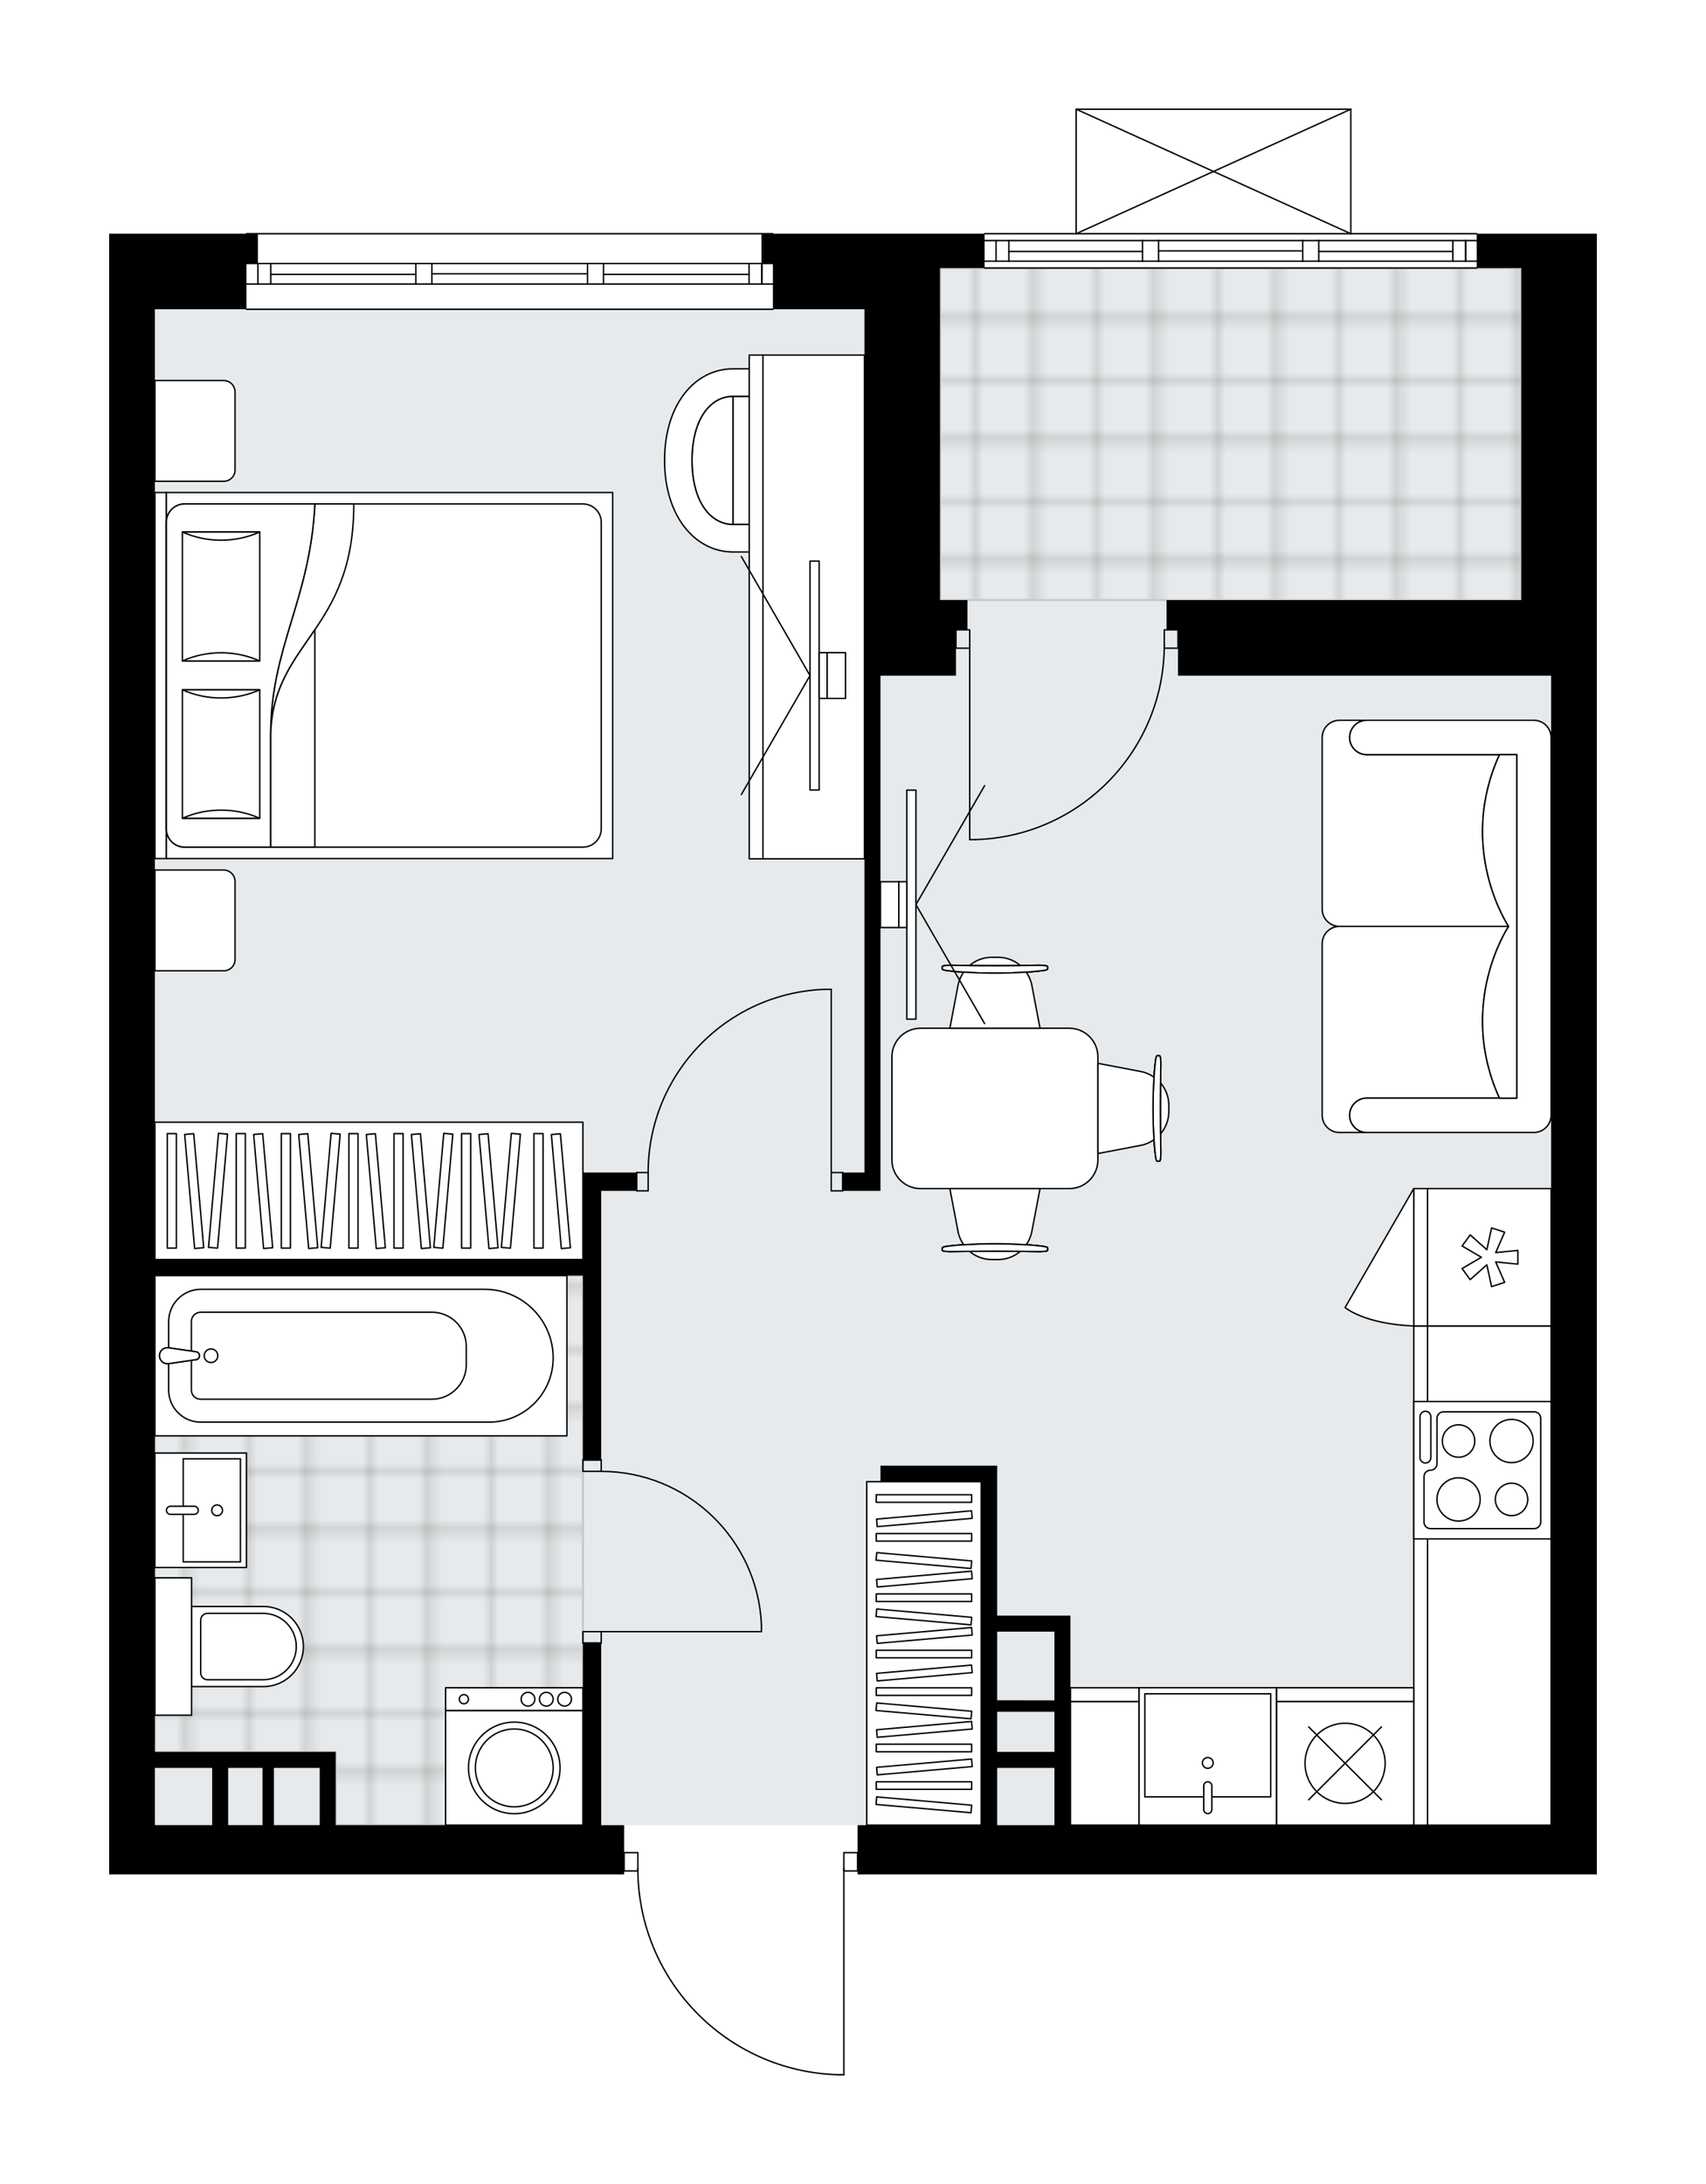 <svg xmlns="http://www.w3.org/2000/svg" xmlns:xlink="http://www.w3.org/1999/xlink" height="2000px" id="Layer_1" style="enable-background:new 0 0 1563.05 2000;" version="1.1" viewBox="0 0 1563.05 2000" width="1563.05px" x="0px" y="0px" xml:space="preserve">
<style type="text/css">
	.st0{fill:none;}
	.st1{opacity:0.25;fill:none;stroke:#12100B;stroke-width:0.4;stroke-miterlimit:10;}
	.st2{fill:#FFFFFF;}
	.st3{fill:#E7EAEC;}
	.st4{fill:url(#SVGID_1_);stroke:#C8C8C8;stroke-width:2;stroke-linecap:round;stroke-linejoin:round;stroke-miterlimit:10;}
	
		.st5{fill:url(#SVGID_00000145745892223613302490000017925850004221601677_);stroke:#C8C8C8;stroke-width:2;stroke-linecap:round;stroke-linejoin:round;stroke-miterlimit:10;}
	.st6{fill:none;stroke:#000000;stroke-width:1.3;stroke-linecap:round;stroke-linejoin:round;stroke-miterlimit:10;}
	.st7{fill:#FFFFFF;stroke:#000000;stroke-width:1.3;stroke-linecap:round;stroke-linejoin:round;stroke-miterlimit:10;}
	.st8{fill:none;stroke:#000000;stroke-width:1.3;stroke-linecap:round;stroke-linejoin:round;}
	.st9{fill:none;stroke:#000000;stroke-width:1.3;stroke-linecap:round;stroke-linejoin:round;stroke-dasharray:9.666,9.666;}
	.st10{fill:none;stroke:#000000;stroke-width:1.3;stroke-linecap:round;stroke-linejoin:round;stroke-dasharray:9.909,9.909;}
	.st11{font-family:'Arial-BoldMT';}
	.st12{font-size:109.909px;}
	.st13{font-size:93px;}
	.st14{font-family:'ArialMT';}
	.st15{font-size:40px;}
</style>
<pattern height="14.57" id="New_Pattern_Swatch_2" patternUnits="userSpaceOnUse" style="overflow:visible;" viewBox="7.49 -22.06 14.57 14.57" width="14.57" x="5950.11" y="1386.23">
	<g>
		<rect class="st0" height="14.57" width="14.57" x="7.49" y="-22.06" />
		<g>
			<rect class="st1" height="7.29" width="7.29" x="14.77" y="-7.49" />
		</g>
		<g>
			<rect class="st1" height="7.29" width="7.29" x="0.2" y="-7.49" />
		</g>
		<g>
			<rect class="st1" height="7.29" width="7.29" x="22.06" y="-14.77" />
		</g>
		<g>
			<rect class="st1" height="7.29" width="7.29" x="7.49" y="-14.77" />
			<rect class="st1" height="7.29" width="7.29" x="14.77" y="-22.06" />
		</g>
		<g>
			<rect class="st1" height="7.29" width="7.29" x="0.2" y="-22.06" />
		</g>
		<g>
			<rect class="st1" height="7.29" width="7.29" x="22.06" y="-29.35" />
		</g>
		<g>
			<rect class="st1" height="7.29" width="7.29" x="7.49" y="-29.35" />
		</g>
	</g>
</pattern>
<path class="st2" d="M1393.85,214.03h69.2v27.26v41.94v335.52  v717.17v380.6h-41.94H896.86h-45.08h-66.06v-2.5h-11.93V1900c0,0.36-0.29,0.65-0.65,0.65h-5.5v0c-0.01,0-0.01,0-0.02,0  c-49.53-1.47-95.82-21.85-130.33-57.41c-33.87-34.89-52.8-80.68-53.5-129.21h-11.96c0,0,0,0,0,0v2.5h-35.65H366.32h-37.75H100  v-45.09V283.24V241.3v-27.26h125.17c0-0.36,0.29-0.65,0.65-0.65h482.31c0.36,0,0.65,0.29,0.65,0.65h152.43h40.24  c0-0.36,0.29-0.65,0.65-0.65h83.23V100c0,0,0,0,0-0.01c0-0.04,0.02-0.09,0.03-0.13c0.01-0.04,0.01-0.08,0.03-0.12c0,0,0-0.01,0-0.01  c0.01-0.03,0.04-0.05,0.05-0.07c0.03-0.04,0.05-0.09,0.09-0.13c0.03-0.03,0.06-0.04,0.09-0.06c0.04-0.03,0.07-0.05,0.12-0.07  c0.04-0.02,0.08-0.02,0.13-0.03c0.04-0.01,0.07-0.02,0.11-0.02h251.64c0.03,0,0.06,0.01,0.09,0.02c0.05,0.01,0.1,0.01,0.15,0.03  c0.04,0.02,0.07,0.04,0.1,0.06c0.04,0.02,0.08,0.04,0.11,0.07c0.04,0.04,0.06,0.08,0.09,0.12c0.02,0.03,0.04,0.05,0.05,0.08  c0,0,0,0.01,0,0.01c0.02,0.04,0.02,0.08,0.03,0.12c0.01,0.04,0.03,0.09,0.03,0.13c0,0,0,0,0,0.01v113.38h114.68  c0.36,0,0.65,0.29,0.65,0.65H1393.85z" id="background" />
<g id="floor">
	<polygon class="st3" points="1421.11,283.24 1393.85,283.24 1393.85,245.49 861.21,245.49 861.21,283.24 141.94,283.24    141.94,1671.45 1421.11,1671.45  " />
	<pattern id="SVGID_1_" patternTransform="matrix(7.398 0 0 7.398 88096.164 45523.117)" xlink:href="#New_Pattern_Swatch_2">
	</pattern>
	<polygon class="st4" points="534.08,1671.45 534.08,1604.34 534.08,1515.28 534.08,1168.17 141.94,1168.17 141.94,1604.34    307.6,1604.34 307.6,1671.45  " />
	
		<pattern id="SVGID_00000039134568862083923540000015419134543027388080_" patternTransform="matrix(7.398 0 0 7.398 88096.164 45523.117)" xlink:href="#New_Pattern_Swatch_2">
	</pattern>
	
		<polygon points="   861.21,549.55 861.21,245.49 1393.85,245.49 1393.85,549.55  " style="fill:url(#SVGID_00000039134568862083923540000015419134543027388080_);stroke:#C8C8C8;stroke-width:2;stroke-linecap:round;stroke-linejoin:round;stroke-miterlimit:10;" />
	<g id="LINE_00000137111907945464687220000008902983764488484999_">
		<line class="st6" x1="1352.96" x2="902.1" y1="245.49" y2="245.49" />
	</g>
	<g id="LINE_00000042701901885953359430000012194381637374346144_">
		<line class="st6" x1="1342.85" x2="1342.85" y1="239.2" y2="220.33" />
	</g>
	<g id="LINE_00000083786016737465396590000015378438113318457009_">
		<line class="st6" x1="912.59" x2="912.59" y1="239.2" y2="220.33" />
	</g>
	<g id="LINE_00000160875883957124332140000008350700028308812462_">
		<line class="st6" x1="1208.26" x2="1331.1" y1="230.29" y2="230.29" />
	</g>
	<g id="LINE_00000158727151119857751830000012782430620507102885_">
		<line class="st6" x1="924.33" x2="1046.79" y1="230.29" y2="230.29" />
	</g>
	<g id="LINE_00000103227020744980267310000009990064446682946698_">
		<line class="st6" x1="924.33" x2="924.33" y1="220.33" y2="239.2" />
	</g>
	<g id="LINE_00000005950687776283919870000001971729443288018863_">
		<line class="st6" x1="1342.85" x2="1342.85" y1="239.2" y2="220.33" />
	</g>
	<g id="LINE_00000047052327466548993260000012792999496903645110_">
		<line class="st6" x1="1331.1" x2="1331.1" y1="220.33" y2="239.2" />
	</g>
	<g id="LINE_00000031193658016940386950000017931874160221248664_">
		<line class="st6" x1="1193.58" x2="1193.58" y1="239.2" y2="220.33" />
	</g>
	<g id="LINE_00000159452846624341962350000003956120272327149450_">
		<line class="st6" x1="1193.58" x2="1208.26" y1="220.33" y2="220.33" />
	</g>
	<g id="LINE_00000105394888650969022300000007180422486944958903_">
		<line class="st6" x1="1208.26" x2="1208.26" y1="220.33" y2="239.2" />
	</g>
	<g id="LINE_00000105425123066456751750000006007563052902080135_">
		<line class="st6" x1="1208.26" x2="1193.58" y1="239.2" y2="239.2" />
	</g>
	<g id="LINE_00000075149514700319664690000009589202464042850691_">
		<line class="st6" x1="902.1" x2="1352.96" y1="214.03" y2="214.03" />
	</g>
	<g id="LINE_00000012470797212071448170000002269927174853641114_">
		<line class="st6" x1="1046.79" x2="1046.79" y1="239.2" y2="220.33" />
	</g>
	<g id="LINE_00000160162188833330720160000014510781413472830346_">
		<line class="st6" x1="1046.79" x2="1061.47" y1="220.33" y2="220.33" />
	</g>
	<g id="LINE_00000086650994687902019090000001813001765399584404_">
		<line class="st6" x1="1061.47" x2="1061.47" y1="220.33" y2="239.2" />
	</g>
	<g id="LINE_00000059998882903058143760000005669404110636836532_">
		<line class="st6" x1="1061.47" x2="1046.79" y1="239.2" y2="239.2" />
	</g>
	<g id="LINE_00000062871304366435359160000015149979629781134237_">
		<line class="st6" x1="1061.47" x2="1193.58" y1="229.76" y2="229.76" />
	</g>
	<g id="LWPOLYLINE_00000147196498479730070270000012622643536514104744_">
		<line class="st6" x1="1046.79" x2="902.1" y1="239.2" y2="239.2" />
	</g>
	<g id="LWPOLYLINE_00000018932456430733075240000004140018337518555021_">
		<line class="st6" x1="1061.47" x2="1193.58" y1="239.2" y2="239.2" />
	</g>
	<g id="LWPOLYLINE_00000051385134579760465890000002360372320962281363_">
		<line class="st6" x1="1208.26" x2="1352.96" y1="239.2" y2="239.2" />
	</g>
	<g id="LWPOLYLINE_00000152245105741088349570000007205475315560042112_">
		<line class="st6" x1="1046.79" x2="902.1" y1="220.33" y2="220.33" />
	</g>
	<g id="LWPOLYLINE_00000176746158127702626560000000817865573432396963_">
		<line class="st6" x1="1061.47" x2="1193.58" y1="220.33" y2="220.33" />
	</g>
	<g id="LWPOLYLINE_00000043443288695659002140000010665556007457532334_">
		<line class="st6" x1="1208.26" x2="1352.96" y1="220.33" y2="220.33" />
	</g>
	<g id="LINE_00000029763417602089562980000004483646921931925687_">
		<line class="st6" x1="708.13" x2="225.82" y1="283.24" y2="283.24" />
	</g>
	<g id="LINE_00000178891363146270799320000004516811759590740648_">
		<line class="st6" x1="698.02" x2="698.02" y1="260.17" y2="241.3" />
	</g>
	<g id="LINE_00000125567934222786854230000002603187210375259571_">
		<line class="st6" x1="236.3" x2="236.3" y1="260.17" y2="241.3" />
	</g>
	<g id="LINE_00000179628871312683809890000003913209398841545661_">
		<line class="st6" x1="552.95" x2="686.28" y1="251.26" y2="251.26" />
	</g>
	<g id="LINE_00000156570690480724126220000007616710701414389652_">
		<line class="st6" x1="248.05" x2="381" y1="251.26" y2="251.26" />
	</g>
	<g id="LINE_00000016770683151542917310000018194220987544182920_">
		<line class="st6" x1="248.05" x2="248.05" y1="241.3" y2="260.17" />
	</g>
	<g id="LINE_00000112621613397854205150000013944675968936931741_">
		<line class="st6" x1="698.02" x2="698.02" y1="260.17" y2="241.3" />
	</g>
	<g id="LINE_00000134945325592129207810000014257323507290133652_">
		<line class="st6" x1="686.28" x2="686.28" y1="241.3" y2="260.17" />
	</g>
	<g id="LINE_00000147927165037586482730000015879526534764091813_">
		<line class="st6" x1="538.27" x2="538.27" y1="260.17" y2="241.3" />
	</g>
	<g id="LINE_00000181064455573036443910000012026404117555165354_">
		<line class="st6" x1="538.27" x2="552.95" y1="241.3" y2="241.3" />
	</g>
	<g id="LINE_00000177462383417432251340000013249183420002608516_">
		<line class="st6" x1="552.95" x2="552.95" y1="241.3" y2="260.17" />
	</g>
	<g id="LINE_00000034089341860903144650000017345435053459603369_">
		<line class="st6" x1="552.95" x2="538.27" y1="260.17" y2="260.17" />
	</g>
	<g id="LINE_00000139276947888310404510000010689656400960011137_">
		<line class="st6" x1="225.82" x2="708.13" y1="214.03" y2="214.03" />
	</g>
	<g id="LINE_00000129179302064146679820000016791557760859095938_">
		<line class="st6" x1="381" x2="381" y1="260.17" y2="241.3" />
	</g>
	<g id="LINE_00000149379890957090763110000016415863379044932496_">
		<line class="st6" x1="381" x2="395.68" y1="241.3" y2="241.3" />
	</g>
	<g id="LINE_00000141427443678412112610000011671120913651878285_">
		<line class="st6" x1="395.68" x2="395.68" y1="241.3" y2="260.17" />
	</g>
	<g id="LINE_00000066484158266128565350000012800831114997332146_">
		<line class="st6" x1="395.68" x2="381" y1="260.17" y2="260.17" />
	</g>
	<g id="LINE_00000044866785166122805390000004838315057391182257_">
		<line class="st6" x1="395.68" x2="538.27" y1="250.73" y2="250.73" />
	</g>
	<g id="LWPOLYLINE_00000046336568109419566100000007706742046722897035_">
		<line class="st6" x1="381" x2="225.82" y1="260.17" y2="260.17" />
	</g>
	<g id="LWPOLYLINE_00000124124184185920824970000008571196668346498186_">
		<line class="st6" x1="395.68" x2="538.27" y1="260.17" y2="260.17" />
	</g>
	<g id="LWPOLYLINE_00000065787062020315144660000004439698682907928971_">
		<line class="st6" x1="552.95" x2="708.13" y1="260.17" y2="260.17" />
	</g>
	<g id="LWPOLYLINE_00000076572990827657539110000006699296732924829324_">
		<line class="st6" x1="381" x2="225.82" y1="241.3" y2="241.3" />
	</g>
	<g id="LWPOLYLINE_00000051383857780528298450000002302531628049700766_">
		<line class="st6" x1="395.68" x2="538.27" y1="241.3" y2="241.3" />
	</g>
	<g id="LWPOLYLINE_00000039117303474917125880000000474120425291492784_">
		<line class="st6" x1="552.95" x2="708.13" y1="241.3" y2="241.3" />
	</g>
	<g id="LWPOLYLINE_00000065777710952813133200000002483539194884637870_">
		<rect class="st6" height="16.78" width="12.58" x="571.82" y="1696.61" />
	</g>
	<g id="LWPOLYLINE_00000051368922927106199330000005608425480762685349_">
		<rect class="st6" height="16.78" width="12.58" x="773.14" y="1696.61" />
	</g>
	<g id="LWPOLYLINE_00000114044378503965473570000007255717155722521011_">
		<path class="st6" d="M767.64,1900c-102.06-3.02-183.23-86.63-183.23-188.73" />
	</g>
	<g id="LINE_00000086693547410588158140000009071363542607651760_">
		<line class="st6" x1="773.14" x2="773.14" y1="1711.27" y2="1900" />
	</g>
	<g id="LINE_00000052105778119033780240000017923933807296797629_">
		<line class="st6" x1="773.14" x2="767.64" y1="1900" y2="1900" />
	</g>
	<g id="LWPOLYLINE_00000112618354338941486510000010989627237327479469_">
		<rect class="st6" height="10.48" width="16.78" x="534.08" y="1494.25" />
	</g>
	<g id="LWPOLYLINE_00000044890554081155716470000010519229176299371198_">
		<rect class="st6" height="10.48" width="16.78" x="534.08" y="1336.98" />
	</g>
	<g id="LINE_00000083801035442689032630000016780786420523112879_">
		<line class="st6" x1="550.85" x2="534.08" y1="1504.74" y2="1504.74" />
	</g>
	<g id="LINE_00000008830889263138865090000013810969333662281135_">
		<line class="st6" x1="550.85" x2="534.08" y1="1336.98" y2="1336.98" />
	</g>
	<g id="LINE_00000023975125677795790380000003751203654528718750_">
		<line class="st6" x1="550.85" x2="697.64" y1="1494.25" y2="1494.25" />
	</g>
	<g id="ARC_00000094608955855620721300000016581473872534752959_">
		<path class="st6" d="M550.85,1347.46c78.63,0.05,143.3,61.95,146.79,140.5" />
	</g>
	<g id="LINE_00000162344562884752432260000018117131910328049037_">
		<line class="st6" x1="697.64" x2="697.64" y1="1494.25" y2="1487.96" />
	</g>
	<g id="LWPOLYLINE_00000049181796713457804660000006621017860737726625_">
		<rect class="st6" height="16.78" width="10.48" x="761.6" y="1073.8" />
	</g>
	<g id="LWPOLYLINE_00000105413984871064669110000017876762522169720192_">
		<rect class="st6" height="16.78" width="10.48" x="583.36" y="1073.8" />
	</g>
	<g id="LINE_00000090263413722817034160000012434340841456708275_">
		<line class="st6" x1="772.09" x2="772.09" y1="1073.8" y2="1090.58" />
	</g>
	<g id="LINE_00000147913665950663589220000006726063731646511280_">
		<line class="st6" x1="583.36" x2="583.36" y1="1073.8" y2="1090.58" />
	</g>
	<g id="LINE_00000106866919887235874090000004928694442061469116_">
		<line class="st6" x1="761.6" x2="761.6" y1="1073.8" y2="906.04" />
	</g>
	<g id="LINE_00000120546361044342815510000014548897921647223220_">
		<line class="st6" x1="755.31" x2="761.6" y1="906.04" y2="906.04" />
	</g>
	<g id="ARC_00000013181365470184646060000013428507993539915653_">
		<path class="st6" d="M593.84,1073.8c0.05-90.2,71.33-164.27,161.47-167.76" />
	</g>
	<g id="LWPOLYLINE_00000119833351271029739360000002891238066032677013_">
		<rect class="st6" height="16.78" width="12.58" x="1066.72" y="576.81" />
	</g>
	<g id="LWPOLYLINE_00000016764554213337204530000014115952974943355577_">
		<rect class="st6" height="16.78" width="12.58" x="875.89" y="576.81" />
	</g>
	<g id="LWPOLYLINE_00000062169306118928753760000004933831805142146438_">
		<path class="st6" d="M893.66,768.9c96.39-2.85,173.05-81.81,173.05-178.24" />
	</g>
	<g id="LINE_00000008148355637343387750000007956463412199615379_">
		<line class="st6" x1="888.47" x2="888.47" y1="590.66" y2="768.9" />
	</g>
	<g id="LINE_00000005257801547494250060000017046856188447269015_">
		<line class="st6" x1="888.47" x2="893.66" y1="768.9" y2="768.9" />
	</g>
	<g id="LINE_00000154426767722501822400000004053735495068452260_">
		<line class="st6" x1="985.98" x2="1237.62" y1="100" y2="100" />
	</g>
	<g id="LINE_00000030481231075019816840000007632379267172203933_">
		<line class="st6" x1="1237.62" x2="1237.62" y1="100" y2="214.03" />
	</g>
	<g id="LINE_00000008844070715699415400000015260370312627099272_">
		<line class="st6" x1="985.98" x2="985.98" y1="214.03" y2="100" />
	</g>
	<g id="LWPOLYLINE_00000041979499356830344720000016836783584492958385_">
		<line class="st6" x1="1237.62" x2="985.98" y1="214.03" y2="100" />
	</g>
	<g id="LWPOLYLINE_00000022527945491233442990000010895937380117630848_">
		<line class="st6" x1="985.98" x2="1237.62" y1="214.03" y2="100" />
	</g>
	<path d="M1463.05,1716.53v-380.6V618.76V283.24V241.3v-27.26h-69.2h-40.89v31.45h40.89v37.75v266.32H1079.3h-10.49v27.26h10.49   v41.94h314.55h27.26v717.17v335.52H980.74v-67.1v-124.77h-14.68h-52.42v-137.35h-14.68h-92.27v14.68h92.27v314.55h-2.1h-45.09   h-66.06v45.09h66.06h45.09h524.25H1463.05z M913.64,1567.65v-73.4h52.42v62.91l-52.32-0.09L913.64,1567.65h52.42v36.7h-52.42   V1567.65z M913.64,1671.45v-52.42h52.42v52.42H913.64z" />
	<path d="M534.08,1073.8v79.69H141.94V283.24h83.88V241.3h10.49v-27.26H100v27.26v41.94v1388.21v45.09h228.57h37.75h169.86h35.65   v-45.09h-20.97v-166.71h-16.78v166.71H366.32h-37.75H307.6v-67.1h-14.68h-41.94H240.5h-31.46h-14.68h-52.43v-436.18h392.14v168.81   h16.78v-246.4h32.5v-16.78h-32.5H534.08z M250.98,1619.02h41.94v52.42h-41.94V1619.02z M209.04,1619.02h31.46v52.42h-31.46V1619.02   z M194.37,1619.02v52.42h-52.43v-52.42H194.37z" />
	<polygon points="792.01,1073.8 772.09,1073.8 772.09,1090.58 792.01,1090.58 806.69,1090.58 806.69,618.76 861.21,618.76    875.89,618.76 875.89,576.82 886.37,576.82 886.37,549.55 875.89,549.55 861.21,549.55 861.21,283.24 861.21,245.49 902.1,245.49    902.1,214.03 861.21,214.03 697.64,214.03 697.64,241.3 708.13,241.3 708.13,283.24 792.01,283.24 792.01,618.76  " />
</g>
<g id="mebel">
	<g>
		<path class="st7" d="M215.34,878.74v-71.5c0-5.79-4.69-10.48-10.48-10.48h-62.91v92.27h63.11    C210.73,889.03,215.34,884.42,215.34,878.74z" />
		<path class="st7" d="M215.34,430.46v-71.5c0-5.79-4.69-10.48-10.48-10.48h-62.91v92.27h63.11    C210.73,440.75,215.34,436.14,215.34,430.46z" />
		<g>
			
				<rect class="st7" height="10.48" transform="matrix(4.522056e-11 -1 1 4.522056e-11 -471.476 765.841)" width="335.23" x="-20.43" y="613.42" />
			
				<rect class="st7" height="408.91" transform="matrix(4.504159e-11 -1 1 4.504159e-11 -261.776 975.541)" width="335.23" x="189.27" y="414.2" />
			<path class="st7" d="M152.43,759.01V478.3c0-9.27,7.51-16.78,16.78-16.78h364.88c9.27,0,16.78,7.51,16.78,16.78v280.71     c0,9.27-7.51,16.78-16.78,16.78H169.2C159.94,775.79,152.43,768.28,152.43,759.01z" />
			<path class="st7" d="M288.48,461.53c-4.29,87.68-40.42,131.13-40.45,210.08c2.86-84.48,76.26-93.5,76.11-210.08L288.48,461.53z" />
			<g>
				<path class="st7" d="M288.48,461.53c-4.29,87.68-40.42,131.13-40.45,210.08l0,104.18H169.2c-9.27,0-16.78-7.51-16.78-16.78      V478.3c0-9.27,7.51-16.78,16.78-16.78L288.48,461.53L288.48,461.53z" />
			</g>
			
				<rect class="st7" height="70.81" transform="matrix(4.598439e-11 -1 1 4.598439e-11 -488.005 893.09)" width="117.64" x="143.72" y="655.14" />
			<path class="st7" d="M237.95,631.73c-22.24,9.96-48.57,9.96-70.81,0H237.95z" />
			<path class="st7" d="M167.14,749.37c22.24-9.96,48.57-9.96,70.81,0H167.14z" />
			
				<rect class="st7" height="70.81" transform="matrix(4.504536e-11 -1 1 4.504536e-11 -343.715 748.799)" width="118.1" x="143.49" y="510.85" />
			<path class="st7" d="M237.95,487.21c-22.24,10-48.57,10-70.81,0H237.95z" />
			<path class="st7" d="M167.14,605.3c22.24-10,48.57-10,70.81,0L167.14,605.3z" />
			<g>
				<path class="st7" d="M248.03,671.61v104.18h40.45V576.73C269.39,604.94,249.49,628.41,248.03,671.61z" />
			</g>
		</g>
	</g>
	<g>
		
			<rect class="st7" height="392.14" transform="matrix(1.446506e-10 -1 1 1.446506e-10 -752.569 1428.587)" width="125.82" x="275.1" y="894.51" />
		<g>
			
				<rect class="st7" height="8.33" transform="matrix(1.347634e-10 -1 1 1.347634e-10 -869.938 1311.218)" width="104.85" x="168.22" y="1086.41" />
			
				<rect class="st7" height="8.33" transform="matrix(1.348593e-10 -1 1 1.348593e-10 -828.651 1352.505)" width="104.85" x="209.5" y="1086.41" />
			
				<rect class="st7" height="8.33" transform="matrix(1.347634e-10 -1 1 1.347634e-10 -766.72 1414.436)" width="104.85" x="271.43" y="1086.41" />
			
				<rect class="st7" height="8.33" transform="matrix(1.348593e-10 -1 1 1.348593e-10 -725.433 1455.723)" width="104.85" x="312.72" y="1086.41" />
			
				<rect class="st7" height="8.33" transform="matrix(1.347634e-10 -1 1 1.347634e-10 -663.503 1517.653)" width="104.85" x="374.65" y="1086.41" />
			
				<rect class="st7" height="8.33" transform="matrix(0.087 -0.996 0.996 0.087 -903.862 1194.763)" width="104.85" x="147.57" y="1086.41" />
			
				<rect class="st7" height="8.33" transform="matrix(0.087 -0.996 0.996 0.087 -809.641 1297.588)" width="104.85" x="250.79" y="1086.41" />
			
				<rect class="st7" height="8.33" transform="matrix(0.087 -0.996 0.996 0.087 -715.419 1400.413)" width="104.85" x="354.01" y="1086.41" />
			
				<rect class="st7" height="8.33" transform="matrix(-0.087 -0.996 0.996 -0.087 -824.115 1425.993)" width="104.85" x="188.86" y="1086.41" />
			
				<rect class="st7" height="8.33" transform="matrix(-0.087 -0.996 0.996 -0.087 -779.23 1467.123)" width="104.85" x="230.15" y="1086.41" />
			
				<rect class="st7" height="8.33" transform="matrix(-0.087 -0.996 0.996 -0.087 -711.902 1528.818)" width="104.85" x="292.08" y="1086.41" />
			
				<rect class="st7" height="8.33" transform="matrix(-0.087 -0.996 0.996 -0.087 -667.016 1569.948)" width="104.85" x="333.36" y="1086.41" />
			
				<rect class="st7" height="8.33" transform="matrix(0.087 -0.996 0.996 0.087 -658.886 1462.108)" width="104.85" x="415.94" y="1086.41" />
			
				<rect class="st7" height="8.33" transform="matrix(-0.087 -0.996 0.996 -0.087 -599.688 1631.643)" width="104.85" x="395.29" y="1086.41" />
			
				<rect class="st7" height="8.33" transform="matrix(1.346763e-10 -1 1 1.346763e-10 -933.129 1248.027)" width="104.85" x="105.02" y="1086.41" />
			
				<rect class="st7" height="8.33" transform="matrix(-0.087 -0.996 0.996 -0.087 -892.813 1363.043)" width="104.85" x="125.67" y="1086.41" />
			
				<rect class="st7" height="8.33" transform="matrix(1.347634e-10 -1 1 1.347634e-10 -597.206 1583.95)" width="104.85" x="440.95" y="1086.41" />
			
				<rect class="st7" height="8.33" transform="matrix(-0.087 -0.996 0.996 -0.087 -527.612 1697.688)" width="104.85" x="461.59" y="1086.41" />
		</g>
	</g>
	<g>
		
			<rect class="st7" height="113.24" transform="matrix(-1.836970e-16 1 -1 -1.836970e-16 2807.424 78.395)" width="457.15" x="1135.94" y="1386.29" />
		
			<rect class="st7" height="12.58" transform="matrix(-1.836970e-16 1 -1 -1.836970e-16 2744.514 141.305)" width="457.15" x="1073.03" y="1436.62" />
	</g>
	<g>
		
			<rect class="st7" height="113.24" transform="matrix(-1 -1.224647e-16 1.224647e-16 -1 2024.398 3229.682)" width="62.9" x="980.75" y="1558.22" />
		
			<rect class="st7" height="12.58" transform="matrix(-1 -1.224647e-16 1.224647e-16 -1 2024.398 3103.862)" width="62.9" x="980.75" y="1545.64" />
	</g>
	<g>
		<path class="st7" d="M1252.3,1005.65L1252.3,1005.65c-8.69,0-15.73,7.04-15.73,15.73v0c0,8.69,7.04,15.73,15.73,15.73l0,0h-25.11    c-8.72,0-15.79-7.07-15.79-15.79V864.18c0-8.69,7.11-15.8,15.8-15.8l155.01,0c0,0-47.71,70.92-8.36,157.27H1252.3z" />
		<path class="st7" d="M1252.3,691.1L1252.3,691.1c-8.69,0-15.73-7.04-15.73-15.73v0c0-8.69,7.04-15.73,15.73-15.73l0,0h-25.11    c-8.72,0-15.79,7.07-15.79,15.79v157.14c0,8.69,7.11,15.8,15.8,15.8l155.01,0c0,0-47.71-70.92-8.36-157.27H1252.3z" />
		<path class="st7" d="M1405.38,1037.1H1252.3c-8.69,0-15.73-7.04-15.73-15.73v0c0-8.69,7.04-15.73,15.73-15.73h137.35V691.1H1252.3    c-8.69,0-15.73-7.04-15.73-15.73v0c0-8.69,7.04-15.73,15.73-15.73h153.08c8.69,0,15.73,7.04,15.73,15.73v346    C1421.11,1030.03,1414.03,1037.1,1405.38,1037.1z" />
		<path class="st7" d="M1373.86,691.1c-39.35,86.35,8.36,157.27,8.36,157.27v0.01c0,0-47.71,70.92-8.36,157.27h15.8V691.1    L1373.86,691.1z" />
	</g>
	<g>
		<path class="st7" d="M843.39,941.66h136.3c14.48,0,26.21,11.74,26.21,26.21v94.42c0,14.48-11.74,26.21-26.21,26.21h-136.3    c-14.48,0-26.21-11.74-26.21-26.21v-94.42C817.17,953.4,828.91,941.66,843.39,941.66z" />
		<g>
			<g id="LINE_00000065052818453119259920000004617210417568067460_">
				<path class="st7" d="M867.97,1141.33c25.38-3.19,61.82-3.19,87.2,0c2.93,0.37,4.63,0.92,4.63,1.5v0.14v2.07      c0,0.62-3.29,1.13-7.34,1.13c-27.19-0.43-54.59-0.43-81.78,0c-4.05,0-7.34-0.51-7.34-1.13v-2.07v-0.14      C863.34,1142.25,865.04,1141.7,867.97,1141.33z" />
			</g>
			<g id="LINE_00000022547951554595111180000000768350149003849093_">
				<path class="st7" d="M867.97,1141.33c25.38-3.19,61.82-3.19,87.2,0c2.93,0.37,4.63,0.92,4.63,1.5v0.14v2.07      c0,0.62-3.29,1.13-7.34,1.13c-27.19-0.43-54.59-0.43-81.78,0c-4.05,0-7.34-0.51-7.34-1.13v-2.07v-0.14      C863.34,1142.25,865.04,1141.7,867.97,1141.33z" />
			</g>
			<g id="LINE_00000079451274543761681120000011217444293845053627_">
				<path class="st7" d="M867.97,1141.33c25.38-3.19,61.82-3.19,87.2,0c2.93,0.37,4.63,0.92,4.63,1.5v0.14v2.07      c0,0.62-3.29,1.13-7.34,1.13c-27.19-0.43-54.59-0.43-81.78,0c-4.05,0-7.34-0.51-7.34-1.13v-2.07v-0.14      C863.34,1142.25,865.04,1141.7,867.97,1141.33z" />
			</g>
			<path class="st7" d="M888.39,1146.04c5.52,4.67,12.62,7.45,20.29,7.45h5.78c7.67,0,14.77-2.79,20.29-7.45     C919.29,1145.9,903.84,1145.9,888.39,1146.04z" />
			<path class="st7" d="M870.26,1088.51l7.52,39.42c0.85,4.46,2.7,8.47,5.17,12.01c18.2-1.28,39.05-1.28,57.24,0     c2.46-3.54,4.32-7.55,5.17-12.01l7.52-39.42H870.26z" />
		</g>
		<g>
			<g id="LINE_00000049912228929417836840000004923896956929084831_">
				<path class="st7" d="M1058.72,1058.69c-3.19-25.38-3.19-61.82,0-87.2c0.37-2.93,0.92-4.63,1.5-4.63h0.14h2.07      c0.62,0,1.13,3.29,1.13,7.34c-0.43,27.19-0.43,54.59,0,81.78c0,4.05-0.51,7.34-1.13,7.34h-2.07h-0.14      C1059.64,1063.32,1059.09,1061.62,1058.72,1058.69z" />
			</g>
			<g id="LINE_00000062153406355025069010000000928768977608426403_">
				<path class="st7" d="M1058.72,1058.69c-3.19-25.38-3.19-61.82,0-87.2c0.37-2.93,0.92-4.63,1.5-4.63h0.14h2.07      c0.62,0,1.13,3.29,1.13,7.34c-0.43,27.19-0.43,54.59,0,81.78c0,4.05-0.51,7.34-1.13,7.34h-2.07h-0.14      C1059.64,1063.32,1059.09,1061.62,1058.72,1058.69z" />
			</g>
			<g id="LINE_00000026858636316129100230000017476978421722590879_">
				<path class="st7" d="M1058.72,1058.69c-3.19-25.38-3.19-61.82,0-87.2c0.37-2.93,0.92-4.63,1.5-4.63h0.14h2.07      c0.62,0,1.13,3.29,1.13,7.34c-0.43,27.19-0.43,54.59,0,81.78c0,4.05-0.51,7.34-1.13,7.34h-2.07h-0.14      C1059.64,1063.32,1059.09,1061.62,1058.72,1058.69z" />
			</g>
			<path class="st7" d="M1063.43,1038.26c4.67-5.52,7.45-12.62,7.45-20.29v-5.78c0-7.67-2.79-14.77-7.45-20.29     C1063.29,1007.36,1063.29,1022.81,1063.43,1038.26z" />
			<path class="st7" d="M1005.9,1056.4l39.42-7.52c4.46-0.85,8.47-2.7,12.01-5.17c-1.28-18.2-1.28-39.05,0-57.24     c-3.53-2.46-7.55-4.32-12.01-5.17l-39.42-7.52V1056.4z" />
		</g>
		<g>
			<g id="LINE_00000058580905792664491450000006377562857803284373_">
				<path class="st7" d="M955.17,888.84c-25.38,3.19-61.82,3.19-87.2,0c-2.93-0.37-4.63-0.92-4.63-1.5v-0.14v-2.07      c0-0.62,3.29-1.13,7.34-1.13c27.19,0.43,54.59,0.43,81.78,0c4.05,0,7.34,0.51,7.34,1.13v2.07v0.14      C959.8,887.92,958.1,888.48,955.17,888.84z" />
			</g>
			<g id="LINE_00000100363087884550812160000016295392597200362427_">
				<path class="st7" d="M955.17,888.84c-25.38,3.19-61.82,3.19-87.2,0c-2.93-0.37-4.63-0.92-4.63-1.5v-0.14v-2.07      c0-0.62,3.29-1.13,7.34-1.13c27.19,0.43,54.59,0.43,81.78,0c4.05,0,7.34,0.51,7.34,1.13v2.07v0.14      C959.8,887.92,958.1,888.48,955.17,888.84z" />
			</g>
			<g id="LINE_00000095338495225123060360000002143748040712547993_">
				<path class="st7" d="M955.17,888.84c-25.38,3.19-61.82,3.19-87.2,0c-2.93-0.37-4.63-0.92-4.63-1.5v-0.14v-2.07      c0-0.62,3.29-1.13,7.34-1.13c27.19,0.43,54.59,0.43,81.78,0c4.05,0,7.34,0.51,7.34,1.13v2.07v0.14      C959.8,887.92,958.1,888.48,955.17,888.84z" />
			</g>
			<path class="st7" d="M934.74,884.13c-5.52-4.67-12.62-7.45-20.29-7.45h-5.78c-7.67,0-14.77,2.79-20.29,7.45     C903.84,884.27,919.29,884.27,934.74,884.13z" />
			<path class="st7" d="M952.88,941.66l-7.52-39.42c-0.85-4.46-2.7-8.47-5.17-12.01c-18.2,1.28-39.05,1.28-57.24,0     c-2.46,3.53-4.32,7.55-5.17,12.01l-7.52,39.42H952.88z" />
		</g>
	</g>
	<g>
		<g>
			<g id="LINE_00000172422929266715012500000011653333963154225293_">
				<line class="st7" x1="839.19" x2="902.1" y1="828.45" y2="719.49" />
			</g>
			<g id="LINE_00000139989516111406899530000014694281600081938081_">
				<line class="st7" x1="839.19" x2="902.1" y1="828.45" y2="937.42" />
			</g>
		</g>
		
			<rect class="st7" height="209.7" transform="matrix(-1 -1.224647e-16 1.224647e-16 -1 1669.995 1656.907)" width="8.39" x="830.8" y="723.6" />
		<rect class="st7" height="41.94" width="7.34" x="823.46" y="807.48" />
		
			<rect class="st7" height="41.94" transform="matrix(-1 -1.224647e-16 1.224647e-16 -1 1630.152 1656.907)" width="16.78" x="806.69" y="807.48" />
	</g>
	<g>
		<g>
			<g>
				<path class="st7" d="M776.55,378.62v86.03c0,8.66-7.02,15.68-15.68,15.68h-89.28V362.95h89.28      C769.53,362.95,776.55,369.97,776.55,378.62z" />
				<path class="st7" d="M671.59,480.33c-20.37,0-37.58-20.5-37.58-58.72s17-58.67,37.58-58.67V480.33z" />
				<path class="st7" d="M671.59,337.78c-34.34,0-62.7,31.71-62.7,83.83s28.72,83.88,62.7,83.88h89.23v-25.16h-89.23      c-20.37,0-37.58-20.5-37.58-58.72s17-58.67,37.58-58.67h89.23v-25.16H671.59z" />
			</g>
		</g>
		<g>
			
				<rect class="st7" height="92.99" transform="matrix(3.020764e-10 1 -1 3.020764e-10 1301.356 -189.668)" width="461.34" x="514.84" y="509.35" />
			
				<rect class="st7" height="12.58" transform="matrix(1.967731e-10 1 -1 1.967731e-10 1248.568 -136.88)" width="461.34" x="462.05" y="549.55" />
		</g>
		<g>
			<g>
				<g id="LINE_00000058559092419899047080000004520182357001127312_">
					<line class="st7" x1="742.14" x2="679.23" y1="618.66" y2="509.7" />
				</g>
				<g id="LINE_00000167392189614605086530000004948506857418717597_">
					<line class="st7" x1="742.14" x2="679.23" y1="618.66" y2="727.62" />
				</g>
			</g>
			<rect class="st7" height="209.7" width="8.39" x="742.14" y="513.81" />
			
				<rect class="st7" height="41.94" transform="matrix(-1 1.702632e-10 -1.702632e-10 -1 1508.399 1237.318)" width="7.34" x="750.53" y="597.69" />
			<rect class="st7" height="41.94" width="16.78" x="757.87" y="597.69" />
		</g>
	</g>
	<g>
		<path class="st7" d="M277.97,1507.88L277.97,1507.88c0,20.27-16.43,36.7-36.7,36.7h-65.78v-73.39h65.78    C261.54,1471.18,277.97,1487.61,277.97,1507.88z" />
		
			<rect class="st7" height="33.55" transform="matrix(4.403595e-11 -1 1 4.403595e-11 -1349.164 1666.596)" width="125.82" x="95.81" y="1491.1" />
		<path class="st7" d="M271.46,1507.88L271.46,1507.88c0,16.79-13.61,30.41-30.41,30.41h-50.88c-3.47,0-6.29-2.82-6.29-6.29v-48.23    c0-3.47,2.82-6.29,6.29-6.29h50.88C257.85,1477.47,271.46,1491.09,271.46,1507.88z" />
	</g>
	<g>
		
			<rect class="st7" height="20.97" transform="matrix(-1 -9.000280e-11 9.000280e-11 -1 942.337 3112.223)" width="125.82" x="408.26" y="1545.63" />
		
			<rect class="st7" height="104.85" transform="matrix(-1 -9.000280e-11 9.000280e-11 -1 942.337 3238.043)" width="125.82" x="408.26" y="1566.6" />
		<g id="CIRCLE_00000076596998192921116750000017677637862851333286_">
			<circle class="st7" cx="471.17" cy="1619.02" r="41.94" />
		</g>
		<g id="CIRCLE_00000183207742898197007470000011599506170293192627_">
			<circle class="st7" cx="471.17" cy="1619.02" r="35.65" />
		</g>
		<g id="CIRCLE_00000028291400837183679440000017995595547211588789_">
			<circle class="st7" cx="425.03" cy="1556.11" r="4.19" />
		</g>
		<g id="CIRCLE_00000043444760257187802480000000603895669029165952_">
			<circle class="st7" cx="483.75" cy="1556.11" r="6.29" />
		</g>
		<g id="CIRCLE_00000178186495281917301550000013813739710900778924_">
			<circle class="st7" cx="500.53" cy="1556.11" r="6.29" />
		</g>
		<g id="CIRCLE_00000072979954206247563350000009056759006763021440_">
			<circle class="st7" cx="517.3" cy="1556.11" r="6.29" />
		</g>
	</g>
	<g>
		
			<rect class="st7" height="377.46" transform="matrix(4.482732e-11 -1 1 4.482732e-11 -910.892 1572.232)" width="146.79" x="257.27" y="1052.83" />
		<g id="ARC_00000009587056797990612870000001299720385383164060_">
			<path class="st7" d="M154.51,1248.8c-0.7,0.1-1.41,0.1-2.11,0c-4-0.58-6.77-4.3-6.19-8.3s4.3-6.77,8.3-6.19l25.61,3.74     c1.18,0.35,2.11,1.28,2.46,2.46c0.58,1.94-0.52,3.98-2.46,4.55L154.51,1248.8z" />
		</g>
		<path class="st7" d="M154.52,1210.32v24l25.59,3.73c1.18,0.35,2.11,1.28,2.46,2.46c0.58,1.94-0.53,3.98-2.46,4.55l-25.59,3.73    v24.21c0,16.21,13.14,29.36,29.36,29.36h264.18c32.45,0,58.76-26.31,58.76-58.76c0-34.72-28.15-62.87-62.87-62.87H184.1    C167.76,1180.75,154.52,1193.99,154.52,1210.32z" />
		<path class="st7" d="M175.34,1210.25v27.1l4.77,0.7c1.18,0.35,2.11,1.28,2.46,2.46c0.58,1.94-0.53,3.98-2.46,4.55l-4.77,0.7v27.25    c0,4.63,3.76,8.39,8.39,8.39h211.85c17.48,0,31.65-14.17,31.65-31.65v-16.58c0-17.37-14.08-31.45-31.45-31.45H183.88    C179.16,1201.72,175.34,1205.54,175.34,1210.25z" />
		<g id="ARC_00000085970320119378415990000010924037548594115459_">
			<path class="st7" d="M154.51,1248.8c-0.7,0.1-1.41,0.1-2.11,0c-4-0.58-6.77-4.3-6.19-8.3s4.3-6.77,8.3-6.19l25.61,3.74     c1.18,0.35,2.11,1.28,2.46,2.46c0.58,1.94-0.52,3.98-2.46,4.55L154.51,1248.8z" />
		</g>
		<circle class="st7" cx="193.32" cy="1241.56" r="6.23" />
	</g>
	<g>
		
			<rect class="st7" height="125.82" transform="matrix(-1.836970e-16 1 -1 -1.836970e-16 2704.61 -11.787)" width="125.82" x="1295.29" y="1283.5" />
		<path class="st7" d="M1405.67,1292.94h-83.18c-3.28,0-5.94,2.66-5.94,5.94v41.59c0,3.28-2.66,5.94-5.94,5.94h0    c-3.28,0-5.94,2.66-5.94,5.94v41.59c0,3.28,2.66,5.94,5.94,5.94h95.06c3.28,0,5.94-2.66,5.94-5.94v-95.06    C1411.61,1295.6,1408.95,1292.94,1405.67,1292.94z" />
		<path class="st7" d="M1301.03,1334.85v-37.48c0-2.73,2.22-4.95,4.95-4.95l0,0c2.73,0,4.95,2.22,4.95,4.95v37.48    c0,2.73-2.22,4.95-4.95,4.95l0,0C1303.25,1339.8,1301.03,1337.58,1301.03,1334.85z" />
		<circle class="st7" cx="1384.88" cy="1319.67" r="19.8" />
		<circle class="st7" cx="1336.35" cy="1373.15" r="19.8" />
		<circle class="st7" cx="1336.35" cy="1319.67" r="14.85" />
		<circle class="st7" cx="1384.88" cy="1373.15" r="14.85" />
	</g>
	<g>
		
			<rect class="st7" height="113.24" transform="matrix(-1 -9.004587e-11 9.004587e-11 -1 2464.757 3229.655)" width="125.82" x="1169.47" y="1558.21" />
		
			<rect class="st7" height="12.58" transform="matrix(-1 -9.004587e-11 9.004587e-11 -1 2464.757 3103.835)" width="125.82" x="1169.47" y="1545.63" />
		<circle class="st7" cx="1232.38" cy="1614.83" r="36.7" />
		<line class="st7" x1="1199.02" x2="1265.74" y1="1648.19" y2="1581.46" />
		<line class="st7" x1="1199.02" x2="1265.74" y1="1581.46" y2="1648.19" />
	</g>
	<g>
		
			<rect class="st7" height="113.24" transform="matrix(6.123234e-17 -1 1 6.123234e-17 213.099 2515.88)" width="125.82" x="1301.58" y="1094.77" />
		
			<rect class="st7" height="12.58" transform="matrix(6.123234e-17 -1 1 6.123234e-17 150.189 2452.97)" width="125.82" x="1238.67" y="1145.1" />
		<polygon class="st7" points="1370.35,1155.65 1390.7,1157.68 1390.7,1145.1 1370.35,1147.14 1378.57,1128.41 1366.61,1124.52     1362.25,1144.51 1346.98,1130.89 1339.59,1141.07 1357.25,1151.39 1339.59,1161.71 1346.98,1171.89 1362.25,1158.28     1366.61,1178.26 1378.57,1174.38   " />
		<path class="st7" d="M1295.29,1088.48l-62.91,108.96c0,0,17.71,15.18,62.91,16.86V1088.48z" />
	</g>
	<g>
		
			<rect class="st7" height="125.82" transform="matrix(-1 -8.975100e-11 8.975100e-11 -1 2213.109 3217.073)" width="125.83" x="1043.64" y="1545.63" />
		
			<rect class="st7" height="94.36" transform="matrix(-1 -8.973146e-11 8.973146e-11 -1 2213.152 3196.66)" width="115.33" x="1048.91" y="1551.15" />
		<path class="st7" d="M1106.58,1631.74L1106.58,1631.74c2.05,0,3.71,1.66,3.71,3.71v21.74c0,2.05-1.66,3.71-3.71,3.71l0,0    c-2.05,0-3.71-1.66-3.71-3.71v-21.74C1102.87,1633.4,1104.53,1631.74,1106.58,1631.74z" />
		<circle class="st7" cx="1106.58" cy="1614.46" r="4.93" />
	</g>
	<g>
		
			<rect class="st7" height="83.88" transform="matrix(4.520657e-11 -1 1 4.520657e-11 -1199.229 1566.989)" width="104.86" x="131.45" y="1341.17" />
		
			<rect class="st7" height="52.42" transform="matrix(4.472073e-11 -1 1 4.472073e-11 -1189.044 1577.217)" width="94.36" x="146.9" y="1356.92" />
		<path class="st7" d="M181.65,1383.13L181.65,1383.13c0,2.05-1.66,3.71-3.71,3.71H156.2c-2.05,0-3.71-1.66-3.71-3.71l0,0    c0-2.05,1.66-3.71,3.71-3.71h21.74C179.99,1379.42,181.65,1381.08,181.65,1383.13z" />
		<circle class="st7" cx="198.93" cy="1383.13" r="4.93" />
	</g>
	<g>
		
			<rect class="st7" height="314.55" transform="matrix(-1 -1.441053e-10 1.441053e-10 -1 1693.062 3028.343)" width="104.85" x="794.11" y="1356.9" />
		<g>
			
				<rect class="st7" height="6.94" transform="matrix(-1 -1.343815e-10 1.343815e-10 -1 1693.062 3270.35)" width="87.37" x="802.84" y="1631.7" />
			
				<rect class="st7" height="6.94" transform="matrix(-1 -1.347252e-10 1.347252e-10 -1 1693.062 3201.538)" width="87.37" x="802.84" y="1597.3" />
			
				<rect class="st7" height="6.94" transform="matrix(-1 -1.346626e-10 1.346626e-10 -1 1693.062 3098.321)" width="87.37" x="802.84" y="1545.69" />
			
				<rect class="st7" height="6.94" transform="matrix(-1 -1.347150e-10 1.347150e-10 -1 1693.062 3029.509)" width="87.37" x="802.84" y="1511.28" />
			
				<rect class="st7" height="6.94" transform="matrix(-1 -1.346835e-10 1.346835e-10 -1 1693.062 2926.291)" width="87.37" x="802.84" y="1459.67" />
			
				<rect class="st7" height="6.94" transform="matrix(-0.996 -0.087 0.087 -0.996 1545.827 3372.248)" width="87.37" x="802.84" y="1648.91" />
			
				<rect class="st7" height="6.94" transform="matrix(-0.996 -0.087 0.087 -0.996 1553.323 3200.546)" width="87.37" x="802.84" y="1562.89" />
			
				<rect class="st7" height="6.94" transform="matrix(-0.996 -0.087 0.087 -0.996 1560.82 3028.844)" width="87.37" x="802.84" y="1476.88" />
			
				<rect class="st7" height="6.94" transform="matrix(-0.996 0.087 -0.087 -0.996 1830.857 3156.007)" width="87.37" x="802.84" y="1614.5" />
			
				<rect class="st7" height="6.94" transform="matrix(-0.996 0.087 -0.087 -0.996 1827.858 3087.326)" width="87.37" x="802.84" y="1580.09" />
			
				<rect class="st7" height="6.94" transform="matrix(-0.996 0.087 -0.087 -0.996 1823.36 2984.305)" width="87.37" x="802.84" y="1528.49" />
			
				<rect class="st7" height="6.94" transform="matrix(-0.996 0.087 -0.087 -0.996 1820.361 2915.624)" width="87.37" x="802.84" y="1494.08" />
			
				<rect class="st7" height="6.94" transform="matrix(-0.996 -0.087 0.087 -0.996 1565.318 2925.823)" width="87.37" x="802.84" y="1425.27" />
			
				<rect class="st7" height="6.94" transform="matrix(-0.996 0.087 -0.087 -0.996 1815.863 2812.603)" width="87.37" x="802.84" y="1442.47" />
			
				<rect class="st7" height="6.94" transform="matrix(-1 -1.346942e-10 1.346942e-10 -1 1693.062 2815.796)" width="87.37" x="802.84" y="1404.43" />
			
				<rect class="st7" height="6.94" transform="matrix(-1 -1.343504e-10 1.343504e-10 -1 1693.062 2744.667)" width="87.37" x="802.84" y="1368.86" />
			
				<rect class="st7" height="6.94" transform="matrix(-0.996 0.087 -0.087 -0.996 1811.048 2702.318)" width="87.37" x="802.84" y="1387.22" />
		</g>
	</g>
</g>
</svg>